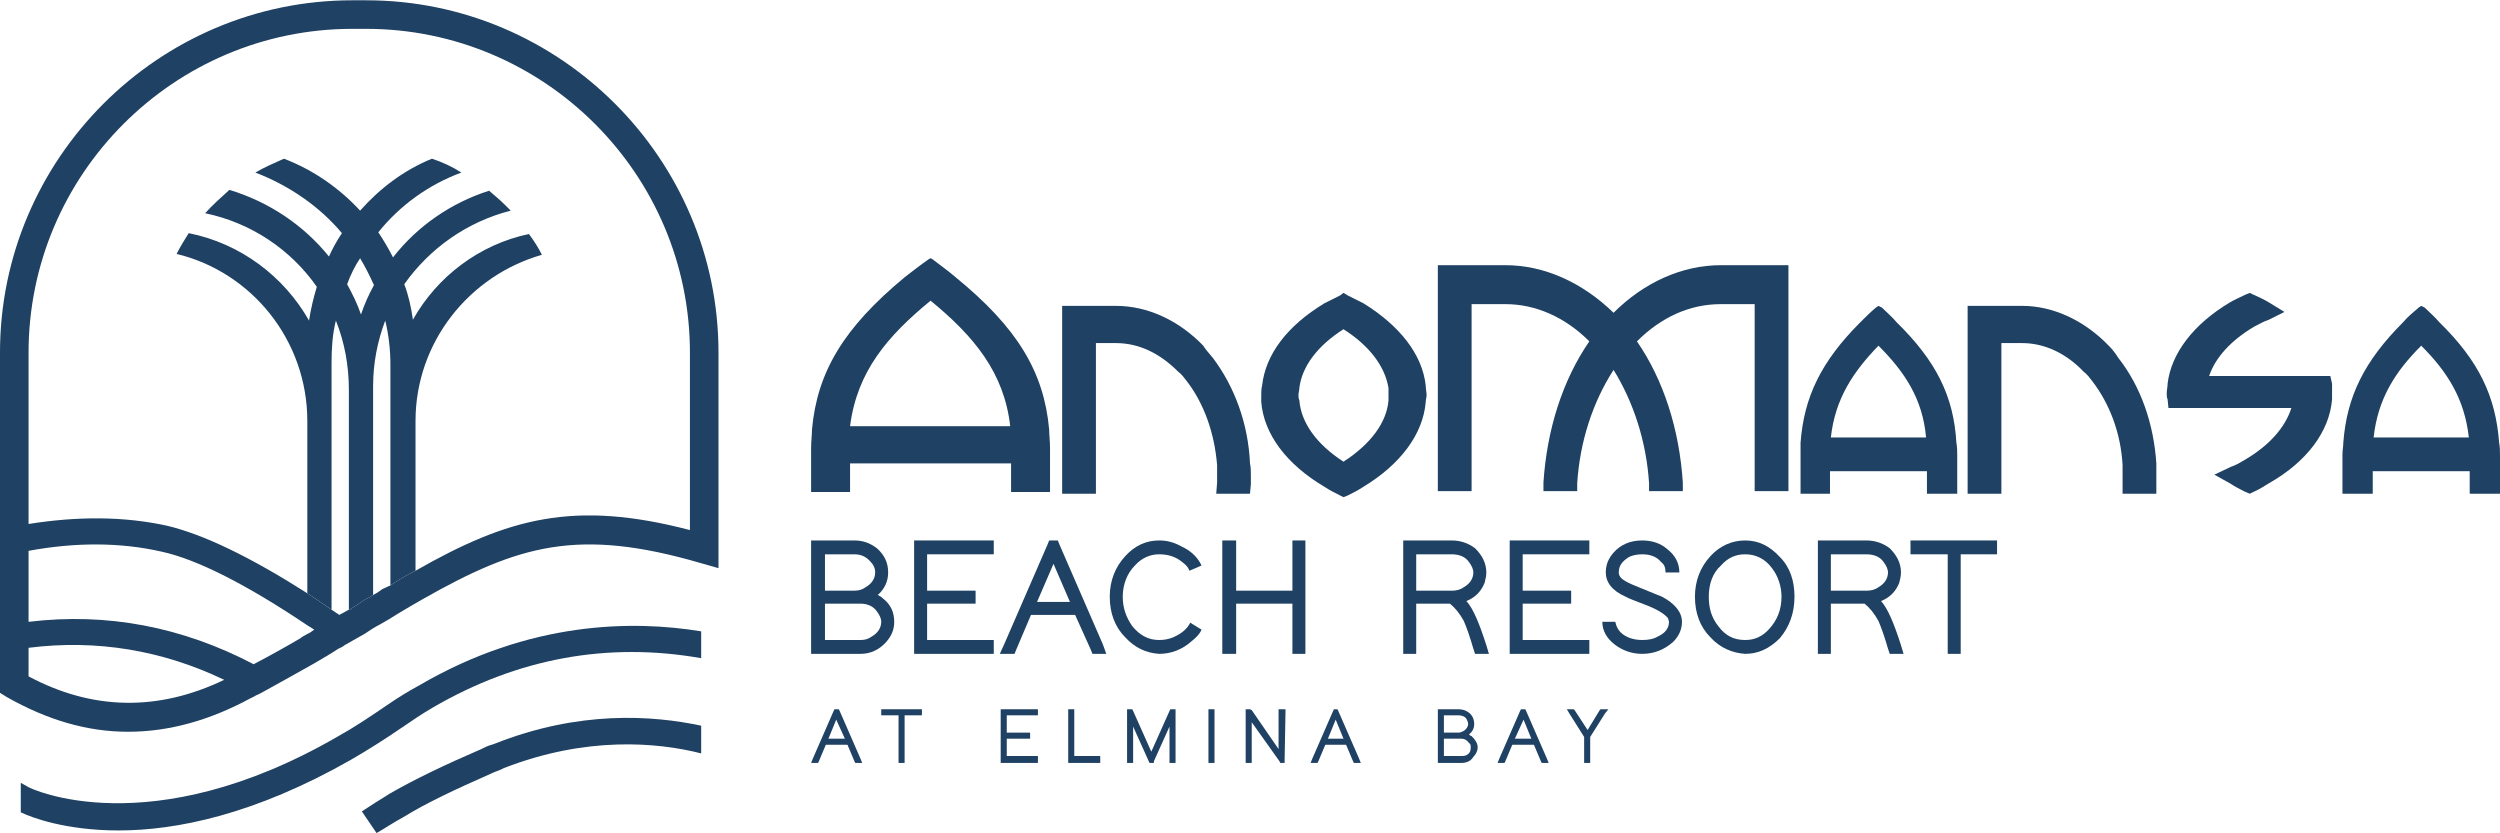 <?xml version="1.0" encoding="UTF-8"?>
<!DOCTYPE svg PUBLIC "-//W3C//DTD SVG 1.1//EN" "http://www.w3.org/Graphics/SVG/1.1/DTD/svg11.dtd">
<!-- Creator: CorelDRAW 2020 (64-Bit) -->
<svg xmlns="http://www.w3.org/2000/svg" xml:space="preserve" width="180px" height="60px" version="1.1" style="shape-rendering:geometricPrecision; text-rendering:geometricPrecision; image-rendering:optimizeQuality; fill-rule:evenodd; clip-rule:evenodd"
viewBox="0 0 28.88 9.62"
 xmlns:xlink="http://www.w3.org/1999/xlink"
 xmlns:xodm="http://www.corel.com/coreldraw/odm/2003">
 <defs>
  <style type="text/css">
   <![CDATA[
    .fil0 {fill:#1F4163;fill-rule:nonzero}
   ]]>
  </style>
 </defs>
 <g id="Layer_x0020_1">
  <g id="_2425580127648">
   <path class="fil0" d="M14.45 5.49c0,0.03 0,0.06 0,0.1l-0.01 0.11 -0.39 0 0.01 -0.13c0,-0.02 0,-0.05 0,-0.08 0,-0.04 0,-0.08 0,-0.12 -0.03,-0.37 -0.15,-0.71 -0.35,-0.97 -0.03,-0.04 -0.06,-0.08 -0.1,-0.11 -0.21,-0.21 -0.45,-0.33 -0.72,-0.33l-0.23 0 0 1.74 -0.39 0 0 -2.17 0.62 0c0.37,0 0.73,0.17 1.01,0.46 0.03,0.05 0.07,0.09 0.11,0.14 0.25,0.33 0.41,0.76 0.43,1.22 0.01,0.05 0.01,0.09 0.01,0.14z"/>
   <path class="fil0" d="M24.91 5.49c0,0.03 0,0.06 0,0.1l0 0.11 -0.39 0 0 -0.13c0,-0.02 0,-0.05 0,-0.08 0,-0.04 0,-0.08 0,-0.12 -0.02,-0.37 -0.15,-0.71 -0.35,-0.97 -0.03,-0.04 -0.06,-0.08 -0.1,-0.11 -0.2,-0.21 -0.45,-0.33 -0.71,-0.33l-0.24 0 0 1.74 -0.39 0 0 -2.17 0.63 0c0.36,0 0.72,0.17 1,0.46 0.04,0.04 0.08,0.09 0.11,0.14 0.26,0.33 0.41,0.76 0.44,1.22 0,0.05 0,0.09 0,0.14z"/>
   <path class="fil0" d="M16.04 4.62c-0.02,0.26 -0.21,0.51 -0.52,0.71 -0.31,-0.2 -0.49,-0.45 -0.51,-0.71 -0.01,-0.02 -0.01,-0.04 -0.01,-0.06 0,-0.03 0.01,-0.05 0.01,-0.08 0.03,-0.25 0.21,-0.49 0.51,-0.68 0.3,0.19 0.48,0.43 0.52,0.68 0,0.03 0,0.06 0,0.08 0,0.02 0,0.04 0,0.06zm0.43 -0.17c-0.04,-0.36 -0.3,-0.69 -0.72,-0.95 -0.06,-0.03 -0.12,-0.06 -0.18,-0.09l-0.05 -0.03 -0.04 0.03c-0.06,0.03 -0.12,0.06 -0.18,0.09 -0.43,0.26 -0.68,0.59 -0.72,0.95 -0.01,0.04 -0.01,0.08 -0.01,0.11 0,0.03 0,0.05 0,0.08 0.03,0.37 0.29,0.72 0.73,0.98 0.06,0.04 0.12,0.07 0.18,0.1l0.04 0.02 0.05 -0.02c0.06,-0.03 0.12,-0.06 0.18,-0.1 0.43,-0.26 0.69,-0.61 0.72,-0.98 0,-0.03 0.01,-0.05 0.01,-0.08 0,-0.03 -0.01,-0.07 -0.01,-0.11z"/>
   <path class="fil0" d="M20.66 3.06l0 2.61 -0.39 0 0 -2.16 -0.39 0c-0.36,0 -0.69,0.15 -0.97,0.43 0.31,0.45 0.49,1.02 0.53,1.63l0 0.1 -0.39 0 0 -0.09c-0.03,-0.48 -0.18,-0.94 -0.41,-1.31 -0.24,0.37 -0.39,0.83 -0.42,1.31l0 0.09 -0.39 0 0 -0.1c0.04,-0.61 0.22,-1.18 0.53,-1.63 -0.28,-0.28 -0.62,-0.43 -0.97,-0.43l-0.39 0 0 2.16 -0.39 0 0 -2.61 0.78 0c0.45,0 0.89,0.2 1.25,0.55 0.35,-0.35 0.79,-0.55 1.24,-0.55l0.78 0z"/>
   <path class="fil0" d="M26.94 4.54c0,0.02 0,0.05 0,0.07 -0.03,0.37 -0.29,0.72 -0.73,0.97 -0.05,0.03 -0.11,0.07 -0.18,0.1l-0.04 0.02 -0.05 -0.02c-0.06,-0.03 -0.12,-0.06 -0.18,-0.1l-0.18 -0.1 0.19 -0.09c0.06,-0.02 0.11,-0.05 0.16,-0.08 0.29,-0.17 0.47,-0.38 0.54,-0.6l-1.42 0 -0.01 -0.1c-0.01,-0.02 -0.01,-0.05 -0.01,-0.07 0,-0.04 0.01,-0.07 0.01,-0.11 0.04,-0.35 0.3,-0.69 0.72,-0.94 0.05,-0.03 0.12,-0.06 0.18,-0.09l0.05 -0.02 0.04 0.02c0.07,0.03 0.13,0.06 0.18,0.09l0.18 0.11 -0.18 0.09c-0.06,0.02 -0.11,0.05 -0.17,0.08 -0.27,0.16 -0.45,0.36 -0.52,0.57l1.4 0 0.02 0.09c0,0.04 0,0.07 0,0.11z"/>
   <path class="fil0" d="M9.82 4.92c0.08,-0.63 0.43,-1.04 0.93,-1.45 0.5,0.41 0.85,0.83 0.92,1.45l-1.85 0zm2.31 0.25c0,-0.07 -0.01,-0.15 -0.01,-0.21 -0.06,-0.67 -0.37,-1.18 -1.08,-1.76 -0.08,-0.07 -0.18,-0.14 -0.27,-0.21l-0.02 -0.01 -0.02 0.01c-0.1,0.07 -0.19,0.14 -0.28,0.21 -0.7,0.58 -1.01,1.09 -1.07,1.76 0,0.06 -0.01,0.14 -0.01,0.21l0 0.51 0.45 0 0 -0.33 1.86 0 0 0.33 0.45 0 0 -0.47 0 -0.02 0 -0.02z"/>
   <path class="fil0" d="M21.15 5.05c0.05,-0.45 0.26,-0.76 0.55,-1.06 0.3,0.3 0.51,0.61 0.55,1.06l-1.1 0zm1.45 0.06c-0.03,-0.53 -0.23,-0.94 -0.69,-1.39 -0.05,-0.06 -0.11,-0.11 -0.17,-0.17l-0.04 -0.02 -0.03 0.02c-0.07,0.06 -0.12,0.11 -0.18,0.17 -0.45,0.45 -0.65,0.86 -0.69,1.39 0,0.04 0,0.09 0,0.14l0 0.45 0.34 0 0 -0.26 1.12 0 0 0.26 0.35 0 0 -0.43c0,-0.05 0,-0.11 -0.01,-0.16z"/>
   <path class="fil0" d="M27.42 5.05c0.05,-0.45 0.25,-0.76 0.55,-1.06 0.3,0.3 0.5,0.61 0.55,1.06l-1.1 0zm1.45 0.06c-0.04,-0.53 -0.23,-0.94 -0.69,-1.39 -0.05,-0.06 -0.11,-0.11 -0.17,-0.17l-0.04 -0.02 -0.03 0.02c-0.07,0.06 -0.13,0.11 -0.18,0.17 -0.45,0.45 -0.65,0.86 -0.69,1.39 0,0.04 -0.01,0.09 -0.01,0.14l0 0.45 0.35 0 0 -0.26 1.12 0 0 0.26 0.35 0 0 -0.43c0,-0.06 0,-0.11 -0.01,-0.16z"/>
   <polygon class="fil0" points="9.94,8.76 9.7,8.21 9.69,8.19 9.64,8.19 9.63,8.21 9.39,8.76 9.37,8.81 9.45,8.81 9.46,8.79 9.54,8.6 9.57,8.53 9.66,8.31 9.76,8.53 9.79,8.6 9.87,8.79 9.88,8.81 9.96,8.81 "/>
   <polygon class="fil0" points="10.18,8.19 10.18,8.26 10.38,8.26 10.38,8.81 10.45,8.81 10.45,8.26 10.65,8.26 10.65,8.19 "/>
   <polygon class="fil0" points="11.99,8.26 11.99,8.19 11.56,8.19 11.56,8.81 11.99,8.81 11.99,8.73 11.63,8.73 11.63,8.53 11.9,8.53 11.9,8.46 11.63,8.46 11.63,8.26 "/>
   <polygon class="fil0" points="12.41,8.73 12.41,8.19 12.34,8.19 12.34,8.81 12.71,8.81 12.71,8.73 "/>
   <polygon class="fil0" points="13.58,8.22 13.58,8.19 13.52,8.19 13.51,8.21 13.3,8.68 13.09,8.21 13.08,8.19 13.02,8.19 13.02,8.81 13.09,8.81 13.09,8.39 13.27,8.79 13.28,8.81 13.33,8.81 13.33,8.79 13.51,8.39 13.51,8.77 13.51,8.81 13.58,8.81 13.58,8.77 "/>
   <polygon class="fil0" points="13.96,8.81 14.03,8.81 14.03,8.19 13.96,8.19 "/>
   <polygon class="fil0" points="14.77,8.19 14.77,8.22 14.77,8.65 14.46,8.2 14.44,8.19 14.39,8.19 14.39,8.81 14.46,8.81 14.46,8.34 14.78,8.79 14.79,8.81 14.84,8.81 14.84,8.77 14.85,8.22 14.85,8.19 "/>
   <polygon class="fil0" points="15.7,8.76 15.46,8.21 15.45,8.19 15.41,8.19 15.4,8.21 15.16,8.76 15.14,8.81 15.22,8.81 15.23,8.79 15.31,8.6 15.34,8.53 15.43,8.31 15.52,8.53 15.55,8.6 15.63,8.79 15.64,8.81 15.72,8.81 "/>
   <path class="fil0" d="M16.94 8.72c-0.02,0.01 -0.04,0.01 -0.06,0.01l-0.2 0 0 -0.2 0.2 0c0.04,0 0.07,0.02 0.09,0.05 0.02,0.01 0.02,0.03 0.02,0.05 0,0.04 -0.01,0.07 -0.05,0.09zm-0.26 -0.46l0.17 0c0.03,0 0.07,0.01 0.09,0.04 0.01,0.02 0.02,0.04 0.02,0.06 0,0.03 -0.02,0.06 -0.05,0.08 -0.02,0.01 -0.04,0.02 -0.06,0.02l-0.17 0 0 -0.2zm0.32 0.24c-0.01,0 -0.02,-0.01 -0.03,-0.02 0.04,-0.03 0.06,-0.07 0.06,-0.12 0,-0.05 -0.02,-0.1 -0.06,-0.13 -0.04,-0.03 -0.08,-0.04 -0.12,-0.04l-0.2 0 -0.04 0 0 0.03 0 0.28 0 0.31 0.27 0c0.06,0 0.11,-0.02 0.14,-0.07 0.03,-0.03 0.05,-0.07 0.05,-0.11 0,-0.05 -0.03,-0.09 -0.07,-0.13z"/>
   <polygon class="fil0" points="17.87,8.76 17.63,8.21 17.62,8.19 17.57,8.19 17.56,8.21 17.32,8.76 17.3,8.81 17.38,8.81 17.39,8.79 17.47,8.6 17.5,8.53 17.6,8.31 17.69,8.53 17.72,8.6 17.8,8.79 17.81,8.81 17.89,8.81 "/>
   <polygon class="fil0" points="18.49,8.19 18.48,8.2 18.34,8.43 18.19,8.2 18.18,8.19 18.1,8.19 18.13,8.24 18.3,8.51 18.3,8.81 18.37,8.81 18.37,8.51 18.54,8.24 18.58,8.19 "/>
   <polygon class="fil0" points="9.51,8.6 9.81,8.6 9.81,8.53 9.51,8.53 "/>
   <polygon class="fil0" points="15.28,8.6 15.58,8.6 15.58,8.53 15.28,8.53 "/>
   <polygon class="fil0" points="17.44,8.6 17.75,8.6 17.75,8.53 17.44,8.53 "/>
   <path class="fil0" d="M10.07 7.35c-0.04,0.03 -0.08,0.04 -0.13,0.04l-0.41 0 0 -0.42 0.41 0c0.08,0 0.15,0.03 0.19,0.09 0.03,0.04 0.05,0.08 0.05,0.12 0,0.07 -0.04,0.13 -0.11,0.17zm-0.54 -0.95l0.34 0c0.08,0 0.14,0.03 0.19,0.09 0.03,0.03 0.05,0.07 0.05,0.12 0,0.07 -0.04,0.13 -0.11,0.17 -0.04,0.03 -0.08,0.04 -0.13,0.04l-0.34 0 0 -0.42zm0.67 0.51c-0.02,-0.02 -0.04,-0.03 -0.06,-0.04 0.08,-0.07 0.12,-0.16 0.12,-0.26 0,-0.11 -0.04,-0.2 -0.13,-0.28 -0.08,-0.06 -0.16,-0.09 -0.26,-0.09l-0.42 0 -0.08 0 0 0.08 0 0.57 0 0.66 0.57 0c0.12,0 0.22,-0.05 0.3,-0.14 0.06,-0.07 0.09,-0.14 0.09,-0.23 0,-0.11 -0.04,-0.2 -0.13,-0.27z"/>
   <polygon class="fil0" points="11.48,6.4 11.48,6.24 10.56,6.24 10.56,7.55 11.48,7.55 11.48,7.39 10.71,7.39 10.71,6.97 11.27,6.97 11.27,6.82 10.71,6.82 10.71,6.4 "/>
   <polygon class="fil0" points="12.74,7.44 12.24,6.29 12.22,6.24 12.12,6.24 12.1,6.29 11.6,7.44 11.55,7.55 11.72,7.55 11.74,7.5 11.91,7.1 11.98,6.95 12.17,6.51 12.36,6.95 12.42,7.1 12.6,7.5 12.62,7.55 12.78,7.55 "/>
   <path class="fil0" d="M13.75 7.19c-0.04,0.08 -0.11,0.13 -0.2,0.17 -0.05,0.02 -0.1,0.03 -0.16,0.03 -0.12,0 -0.22,-0.05 -0.31,-0.16 -0.07,-0.1 -0.11,-0.21 -0.11,-0.34 0,-0.14 0.05,-0.27 0.14,-0.36 0.08,-0.09 0.18,-0.13 0.28,-0.13 0.11,0 0.2,0.03 0.28,0.1 0.04,0.03 0.06,0.06 0.07,0.09l0.14 -0.06c-0.04,-0.09 -0.12,-0.17 -0.23,-0.22 -0.09,-0.05 -0.17,-0.07 -0.26,-0.07 -0.15,0 -0.28,0.06 -0.39,0.18 -0.12,0.13 -0.18,0.29 -0.18,0.47 0,0.19 0.06,0.35 0.18,0.47 0.11,0.12 0.24,0.18 0.39,0.19 0.14,0 0.27,-0.05 0.38,-0.15 0.05,-0.04 0.09,-0.08 0.11,-0.13l-0.13 -0.08z"/>
   <polygon class="fil0" points="14.93,6.24 14.93,6.82 14.28,6.82 14.28,6.24 14.12,6.24 14.12,7.55 14.28,7.55 14.28,6.97 14.93,6.97 14.93,7.55 15.08,7.55 15.08,6.24 "/>
   <path class="fil0" d="M16.78 6.82l-0.25 0 0 0 -0.17 0 0 -0.42 0.41 0c0.09,0 0.16,0.03 0.2,0.09 0.03,0.04 0.05,0.08 0.05,0.12 0,0.07 -0.04,0.13 -0.11,0.17 -0.04,0.03 -0.09,0.04 -0.13,0.04zm0.39 0.63c-0.08,-0.25 -0.15,-0.42 -0.23,-0.51 0.1,-0.04 0.17,-0.11 0.21,-0.21 0.01,-0.04 0.02,-0.08 0.02,-0.12 0,-0.11 -0.05,-0.2 -0.13,-0.28 -0.08,-0.06 -0.17,-0.09 -0.27,-0.09l-0.48 0 -0.08 0 0 0.08 0 0.57 0 0.66 0.15 0 0 -0.58 0.39 0c0.06,0.05 0.11,0.11 0.16,0.2 0.03,0.07 0.07,0.18 0.11,0.32l0.02 0.06 0.16 0 -0.03 -0.1z"/>
   <polygon class="fil0" points="18.36,6.4 18.36,6.24 17.44,6.24 17.44,7.55 18.36,7.55 18.36,7.39 17.59,7.39 17.59,6.97 18.15,6.97 18.15,6.82 17.59,6.82 17.59,6.4 "/>
   <path class="fil0" d="M19.2 6.89c-0.03,-0.01 -0.12,-0.05 -0.27,-0.11 -0.13,-0.05 -0.2,-0.09 -0.22,-0.13 -0.01,-0.02 -0.01,-0.03 -0.01,-0.04 0,-0.08 0.04,-0.13 0.12,-0.18 0.04,-0.02 0.1,-0.03 0.15,-0.03 0.1,0 0.17,0.03 0.22,0.09 0.04,0.03 0.05,0.07 0.05,0.12l0.16 0c0,-0.11 -0.05,-0.2 -0.14,-0.27 -0.08,-0.07 -0.18,-0.1 -0.29,-0.1 -0.14,0 -0.25,0.05 -0.33,0.14 -0.06,0.07 -0.09,0.14 -0.09,0.23 0,0.11 0.07,0.21 0.23,0.28 0.03,0.02 0.12,0.05 0.27,0.11 0.12,0.05 0.19,0.1 0.22,0.14 0,0.01 0.01,0.03 0.01,0.04 0,0.07 -0.04,0.13 -0.13,0.17 -0.05,0.03 -0.11,0.04 -0.18,0.04 -0.1,0 -0.19,-0.03 -0.25,-0.09 -0.03,-0.03 -0.05,-0.07 -0.06,-0.12l-0.15 0c0,0.1 0.05,0.19 0.14,0.26 0.09,0.07 0.2,0.11 0.32,0.11 0.14,0 0.26,-0.05 0.36,-0.14 0.07,-0.07 0.1,-0.15 0.1,-0.23 0,-0.11 -0.08,-0.21 -0.23,-0.29z"/>
   <path class="fil0" d="M20.44 7.26c-0.08,0.09 -0.17,0.13 -0.28,0.13 -0.13,0 -0.23,-0.05 -0.31,-0.16 -0.08,-0.1 -0.11,-0.21 -0.11,-0.34 0,-0.14 0.04,-0.27 0.14,-0.36 0.08,-0.09 0.17,-0.13 0.28,-0.13 0.12,0 0.23,0.05 0.31,0.16 0.07,0.09 0.11,0.21 0.11,0.33 0,0.15 -0.05,0.27 -0.14,0.37zm0.12 -0.83c-0.12,-0.13 -0.25,-0.19 -0.4,-0.19 -0.15,0 -0.29,0.06 -0.4,0.18 -0.12,0.13 -0.18,0.29 -0.18,0.47 0,0.19 0.06,0.35 0.18,0.47 0.11,0.12 0.25,0.18 0.4,0.19 0.15,0 0.28,-0.06 0.4,-0.18 0.11,-0.13 0.17,-0.29 0.17,-0.48 0,-0.18 -0.05,-0.34 -0.17,-0.46z"/>
   <path class="fil0" d="M21.57 6.82l-0.25 0 0 0 -0.17 0 0 -0.42 0.41 0c0.09,0 0.16,0.03 0.2,0.09 0.03,0.04 0.05,0.08 0.05,0.12 0,0.07 -0.04,0.13 -0.11,0.17 -0.04,0.03 -0.09,0.04 -0.13,0.04zm0.39 0.63c-0.08,-0.25 -0.15,-0.42 -0.23,-0.51 0.1,-0.04 0.17,-0.11 0.21,-0.21 0.01,-0.04 0.02,-0.08 0.02,-0.12 0,-0.11 -0.05,-0.2 -0.13,-0.28 -0.08,-0.06 -0.17,-0.09 -0.27,-0.09l-0.48 0 -0.08 0 0 0.08 0 0.57 0 0.66 0.15 0 0 -0.58 0.39 0c0.06,0.05 0.11,0.11 0.16,0.2 0.03,0.07 0.07,0.18 0.11,0.32l0.02 0.06 0.16 0 -0.03 -0.1z"/>
   <polygon class="fil0" points="22.07,6.24 22.07,6.4 22.5,6.4 22.5,7.55 22.65,7.55 22.65,6.4 23.07,6.4 23.07,6.24 "/>
   <polygon class="fil0" points="11.83,7.1 12.5,7.1 12.5,6.95 11.83,6.95 "/>
   <path class="fil0" d="M4.17 3.63c-0.04,-0.12 -0.1,-0.24 -0.16,-0.35 0.04,-0.11 0.09,-0.21 0.15,-0.3 0.06,0.1 0.11,0.2 0.16,0.31 -0.06,0.11 -0.11,0.22 -0.15,0.34zm1.94 -0.93c-0.57,0.12 -1.06,0.49 -1.34,0.99 -0.02,-0.14 -0.05,-0.28 -0.1,-0.41 0.29,-0.41 0.72,-0.72 1.23,-0.85 -0.02,-0.02 -0.04,-0.04 -0.06,-0.06 -0.06,-0.06 -0.12,-0.11 -0.19,-0.17 -0.44,0.14 -0.83,0.41 -1.11,0.77 -0.05,-0.1 -0.11,-0.2 -0.17,-0.29 0.25,-0.31 0.58,-0.55 0.96,-0.69 -0.11,-0.07 -0.22,-0.12 -0.34,-0.16 -0.32,0.13 -0.6,0.34 -0.83,0.6 -0.24,-0.26 -0.54,-0.47 -0.88,-0.6 -0.11,0.05 -0.23,0.1 -0.33,0.16 0.39,0.15 0.74,0.39 1,0.7 -0.06,0.09 -0.11,0.18 -0.15,0.27 -0.29,-0.36 -0.69,-0.63 -1.15,-0.77 -0.1,0.09 -0.2,0.18 -0.28,0.27 0.53,0.11 0.99,0.42 1.29,0.85 -0.04,0.13 -0.07,0.26 -0.09,0.39 -0.29,-0.51 -0.79,-0.89 -1.39,-1.01 -0.05,0.08 -0.1,0.16 -0.14,0.24 0.87,0.21 1.51,1 1.51,1.93l0 1.99c0.09,0.06 0.18,0.12 0.28,0.19l0 -2.85c0,-0.17 0.01,-0.33 0.05,-0.49 0.1,0.25 0.15,0.52 0.15,0.8l0 2.54 0.01 0c0.06,-0.04 0.12,-0.08 0.18,-0.12 0.03,-0.01 0.06,-0.03 0.09,-0.05l0 -2.41c0,-0.27 0.05,-0.52 0.14,-0.76 0.04,0.16 0.06,0.34 0.06,0.51l0 2.55c0.07,-0.05 0.14,-0.09 0.21,-0.13 0.03,-0.01 0.05,-0.03 0.08,-0.04l0 -1.73c0,-0.91 0.62,-1.68 1.46,-1.92l0 0c-0.04,-0.08 -0.09,-0.16 -0.15,-0.24z"/>
   <path class="fil0" d="M8.1 7.29l0 0.31c-1.08,-0.19 -2.12,0 -3.1,0.57 -0.12,0.07 -0.24,0.15 -0.37,0.24 -0.19,0.13 -0.38,0.25 -0.57,0.36 -1.12,0.64 -2.03,0.82 -2.69,0.82 -0.61,0 -1.01,-0.15 -1.13,-0.21l0 -0.34 0.09 0.05c0.01,0.01 1.39,0.68 3.58,-0.59 0.18,-0.1 0.36,-0.22 0.55,-0.35 0.13,-0.09 0.26,-0.17 0.39,-0.24 1.27,-0.74 2.46,-0.75 3.25,-0.62z"/>
   <path class="fil0" d="M8.1 8.38l0 0.32c-0.51,-0.13 -1.33,-0.2 -2.28,0.17l-0.02 0.01c-0.04,0.02 -0.08,0.03 -0.12,0.05 -0.43,0.19 -0.75,0.34 -1.01,0.5 -0.13,0.07 -0.23,0.14 -0.32,0.19l-0.17 -0.25c0.09,-0.06 0.2,-0.13 0.33,-0.21 0.28,-0.16 0.61,-0.32 1.05,-0.51 0.04,-0.02 0.08,-0.04 0.12,-0.05l0.03 -0.01c0.98,-0.39 1.83,-0.33 2.39,-0.21z"/>
   <path class="fil0" d="M7.97 6.12c-1.34,-0.35 -2.1,-0.14 -3.17,0.47 -0.03,0.01 -0.05,0.03 -0.08,0.04 -0.07,0.04 -0.14,0.08 -0.21,0.13 -0.03,0.01 -0.06,0.03 -0.09,0.04 -0.04,0.03 -0.07,0.05 -0.11,0.07 -0.03,0.02 -0.06,0.04 -0.09,0.05 -0.06,0.04 -0.12,0.08 -0.18,0.12l-0.01 0 -0.11 0.06c-0.03,-0.02 -0.06,-0.04 -0.09,-0.06 -0.1,-0.07 -0.19,-0.13 -0.28,-0.19 -0.66,-0.42 -1.2,-0.68 -1.62,-0.78 -0.5,-0.11 -1.04,-0.11 -1.6,-0.02l0 -1.98c0,-2.06 1.68,-3.74 3.74,-3.74l0.16 0c2.06,0 3.74,1.68 3.74,3.74l0 2.05zm-4.42 1.2c-0.03,0.02 -0.06,0.03 -0.08,0.05 -0.17,0.1 -0.35,0.2 -0.54,0.3 -0.82,-0.43 -1.69,-0.6 -2.6,-0.49l0 -0.82c0.54,-0.1 1.06,-0.1 1.54,0.01 0.41,0.09 0.98,0.38 1.68,0.85 0.03,0.02 0.05,0.03 0.08,0.05 -0.03,0.02 -0.05,0.04 -0.08,0.05zm-3.22 0.49l0 -0.33c0.79,-0.1 1.55,0.03 2.26,0.37 -0.77,0.37 -1.53,0.35 -2.26,-0.04zm3.9 -7.81l-0.16 0c-2.24,0 -4.07,1.83 -4.07,4.07l0 3.93 0.08 0.05c0.46,0.26 0.92,0.4 1.4,0.4 0.47,0 0.94,-0.13 1.42,-0.39 0.03,-0.01 0.05,-0.03 0.08,-0.04l0.04 -0.02c0.22,-0.12 0.43,-0.24 0.61,-0.34 0.1,-0.06 0.19,-0.11 0.28,-0.17 0.02,-0.01 0.05,-0.02 0.07,-0.04l0.23 -0.13c0.06,-0.04 0.12,-0.08 0.18,-0.11 0.07,-0.04 0.14,-0.08 0.2,-0.12 0.1,-0.06 0.2,-0.12 0.29,-0.17 1.11,-0.63 1.8,-0.83 3.21,-0.42l0.21 0.06 0 -2.49c0,-2.24 -1.83,-4.07 -4.07,-4.07z"/>
  </g>
 </g>
</svg>

